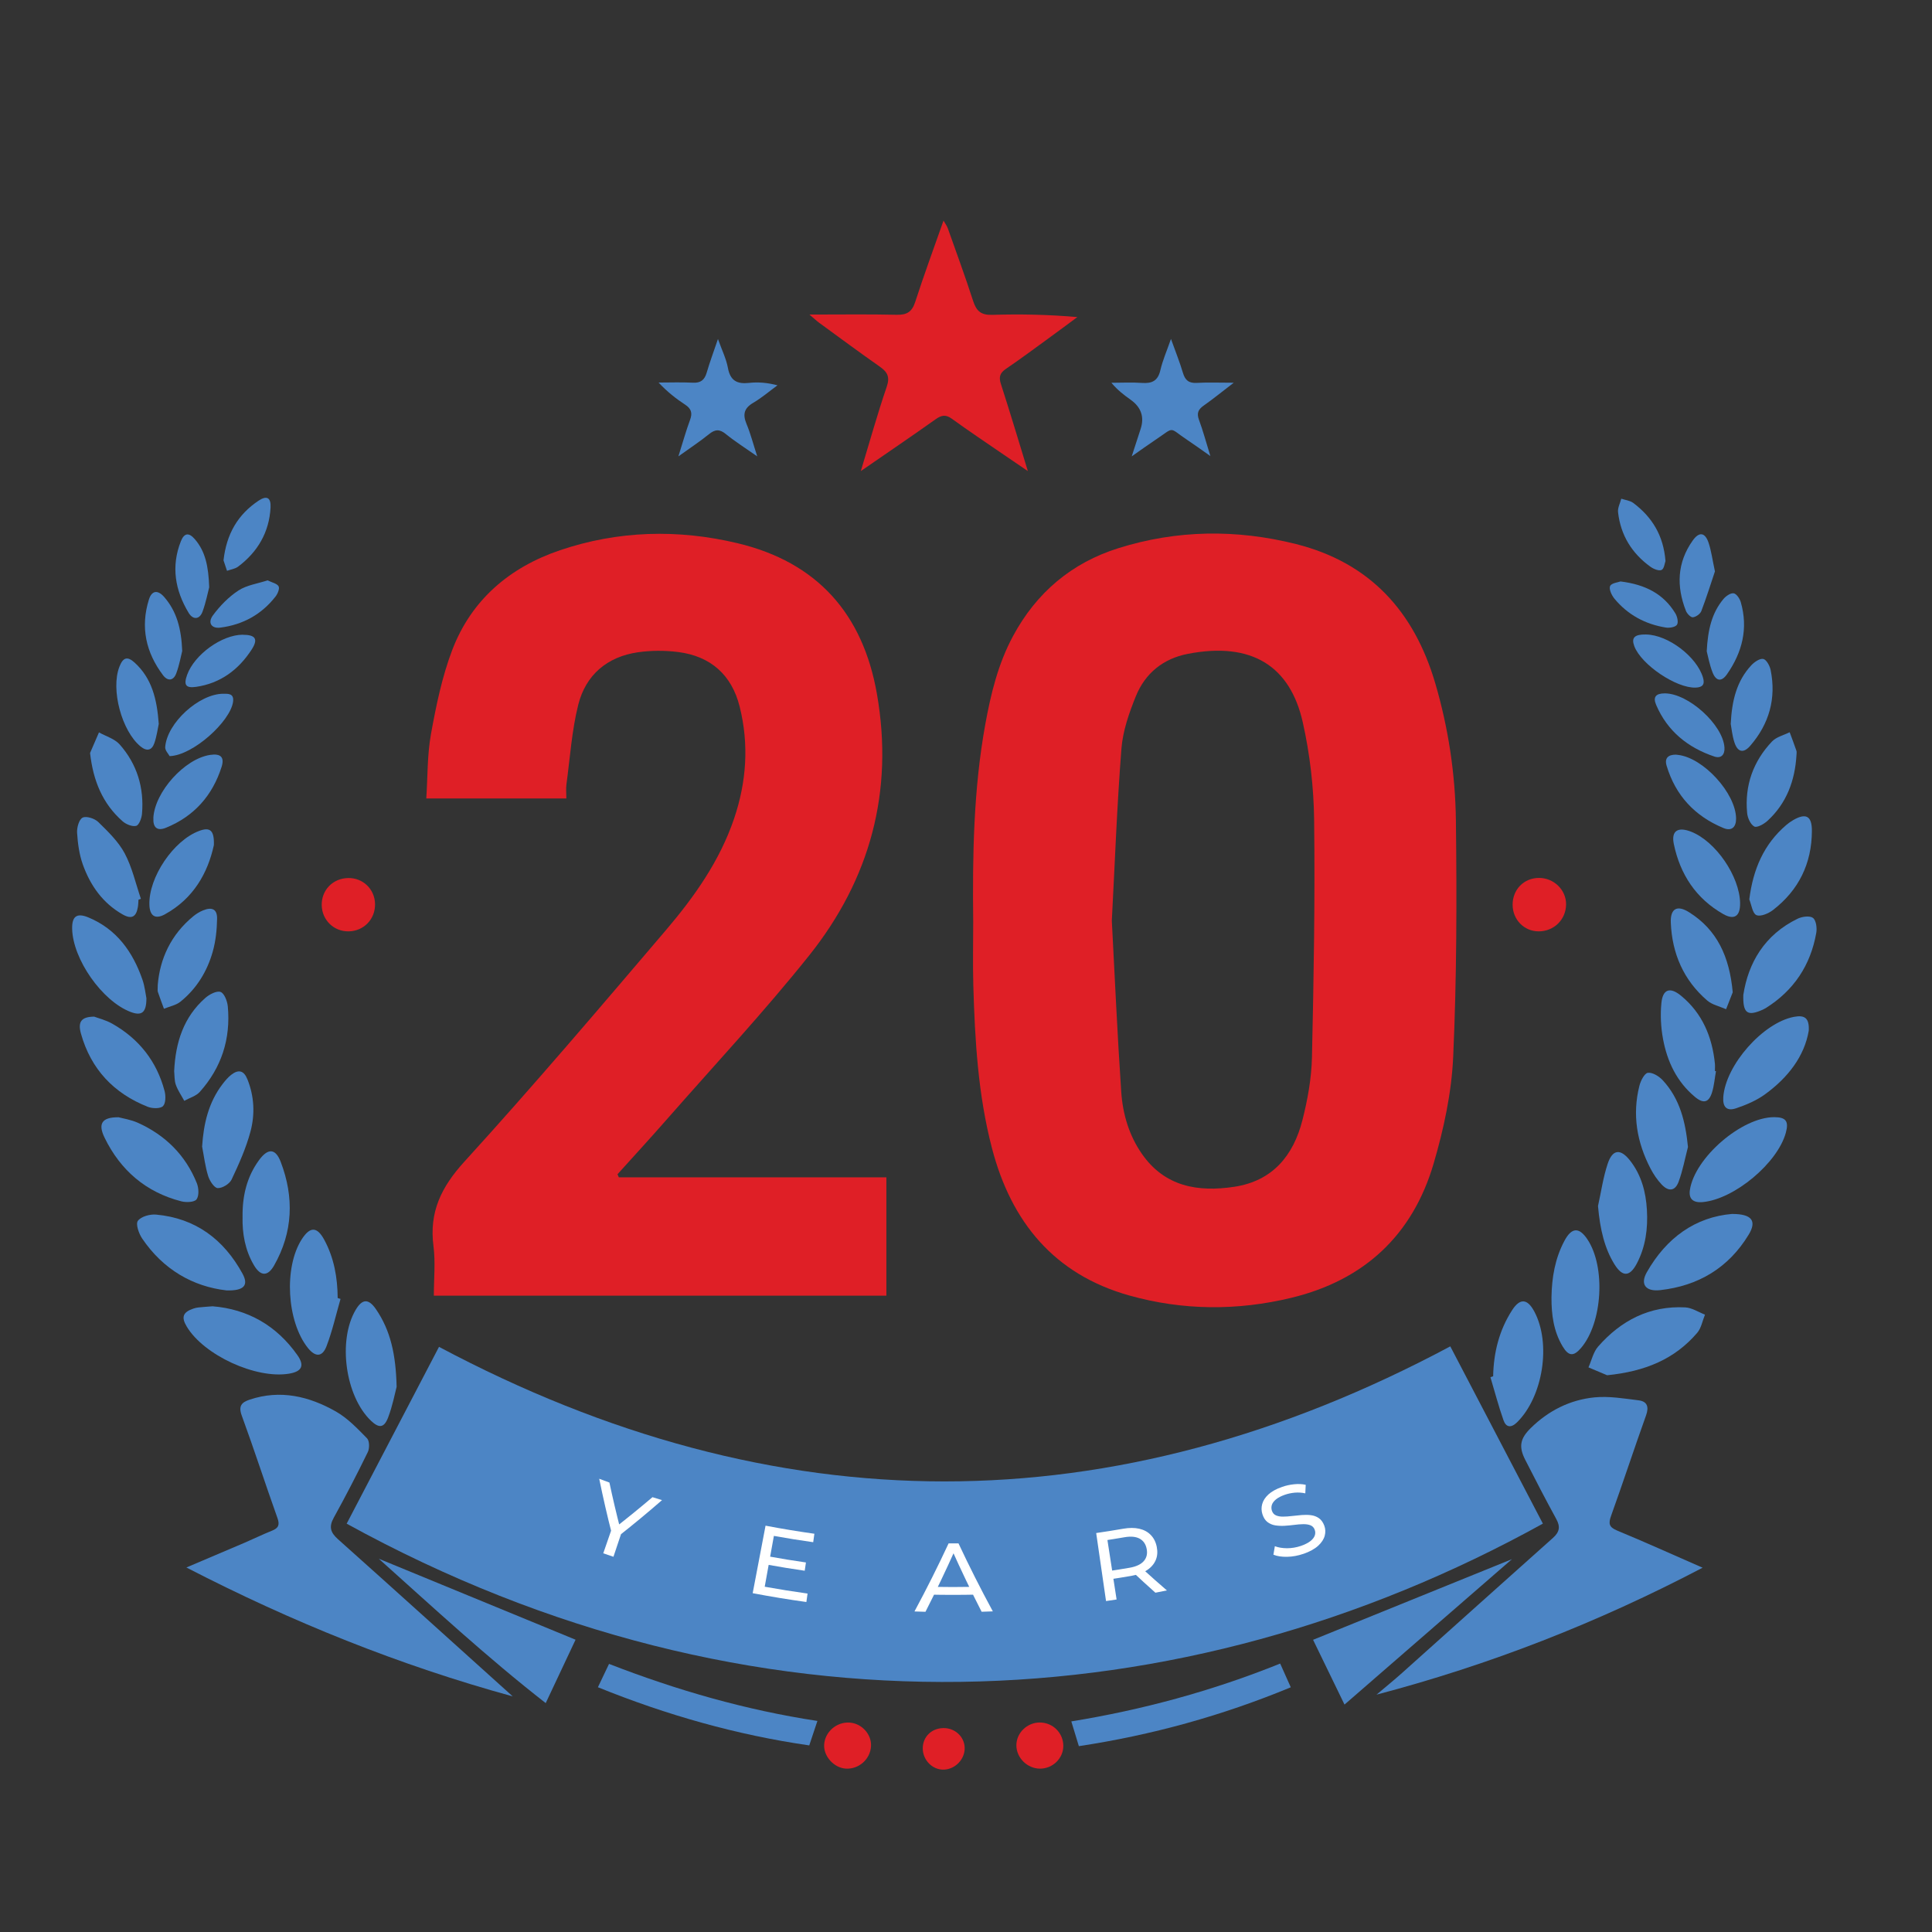 <?xml version="1.0" encoding="UTF-8"?>
<svg id="Layer_1" data-name="Layer 1" xmlns="http://www.w3.org/2000/svg" viewBox="0 0 512 512">
  <rect x="0" y="0" width="512" height="512" fill="#333333" stroke="none"/>
  <defs>
    <style>
      .cls-1 {
        fill: #4c85c5;
      }

      .cls-1, .cls-2, .cls-3 {
        stroke-width: 0px;
      }

      .cls-2 {
        fill: #df1f26;
      }

      .cls-3 {
        fill: #fff;
      }
    </style>
  </defs>
  <path class="cls-1" d="m347.97,434.57c17.46-7.08,34.79-14.11,52.72-21.38-14.86,12.9-29.4,25.54-44.38,38.54-3.08-6.34-5.81-11.93-8.33-17.16Z"/>
  <path class="cls-1" d="m408.87,403.78c-95.76,52.97-209.99,58.84-317,.01,8.12-15.53,16.23-31.07,24.47-46.86,89.31,47.5,178.56,47.64,268-.13,8.26,15.83,16.41,31.4,24.54,46.98Z"/>
  <path class="cls-2" d="m257.91,244.33c-.2-17.53.06-35.05,3.2-52.37,1.47-8.09,3.4-16.06,7.36-23.41,6.2-11.52,15.55-19.4,27.92-23.28,15.51-4.87,31.31-5.05,47.07-1.09,19.57,4.93,31.29,17.85,36.88,36.83,3.5,11.9,5.34,24.14,5.49,36.47.25,20.86.22,41.74-.72,62.57-.42,9.5-2.49,19.12-5.18,28.29-5.55,18.94-18.37,30.91-37.67,35.58-14.37,3.48-28.82,3.38-43.01-.61-19.89-5.59-31.27-19.48-36.37-39.03-3.69-14.13-4.52-28.59-4.94-43.09-.16-5.62-.03-11.25-.03-16.87Zm36.74-.23c.79,14.88,1.46,30.09,2.49,45.28.4,5.85,2.07,11.53,5.49,16.43,6.05,8.67,14.82,10.16,24.47,8.7,10.16-1.54,15.66-8.27,18.05-17.64,1.38-5.41,2.4-11.05,2.53-16.61.48-20.95.83-41.92.58-62.88-.1-8.69-1.11-17.52-3.02-26-3.32-14.75-13.4-21.41-30.46-18.1-6.52,1.26-11.29,5.14-13.75,11.19-1.81,4.45-3.47,9.22-3.84,13.95-1.18,15.07-1.73,30.18-2.55,45.67Z"/>
  <path class="cls-2" d="m163.99,312.01h70.91v31.36h-119.93c0-4.4.46-8.85-.1-13.17-1.16-9.03,2.08-15.64,8.22-22.38,18.27-20.06,35.85-40.74,53.45-61.4,7.51-8.82,14.2-18.29,17.99-29.45,3.31-9.76,3.99-19.7,1.49-29.7-2.11-8.44-7.71-13.39-16.33-14.48-3.49-.44-7.15-.43-10.64.07-8.17,1.18-13.83,6.02-15.81,13.91-1.72,6.86-2.17,14.05-3.13,21.09-.16,1.16-.02,2.35-.02,3.74h-37.12c.38-5.81.24-11.57,1.25-17.12,1.36-7.5,2.92-15.11,5.62-22.21,5.08-13.32,15.22-21.93,28.56-26.45,15.42-5.22,31.25-5.63,47.03-1.87,21.11,5.03,33.24,18.7,36.96,39.92,4.53,25.83-1.8,49.12-17.98,69.37-11.93,14.93-25.01,28.94-37.62,43.32-4.32,4.93-8.76,9.76-13.15,14.63.12.27.23.53.35.8Z"/>
  <path class="cls-1" d="m135.91,449.57c-30.1-8.26-58.58-19.75-86.52-34.17,5.46-2.32,10.43-4.42,15.38-6.54,2.45-1.05,4.86-2.23,7.33-3.22,1.72-.69,2.07-1.55,1.42-3.37-3.22-9.02-6.16-18.13-9.45-27.12-.95-2.58-.02-3.53,2.12-4.24,8.13-2.71,15.74-.87,22.82,3.15,3.11,1.77,5.72,4.52,8.26,7.11.66.67.69,2.65.21,3.63-2.86,5.87-5.87,11.69-9.03,17.41-1.33,2.41-.88,3.91,1.11,5.69,15.38,13.74,30.67,27.57,46.34,41.68Z"/>
  <path class="cls-1" d="m451.21,415.46c-27.91,14.63-56.46,25.76-86.42,33.64,2.27-1.92,4.58-3.79,6.79-5.77,13.33-11.92,26.62-23.88,39.97-35.77,1.76-1.57,1.99-2.98.87-5.02-2.83-5.17-5.54-10.41-8.21-15.66-1.77-3.47-1.4-5.62,1.46-8.43,4.69-4.61,10.39-7.48,16.87-8.13,3.84-.38,7.82.3,11.7.78,2.25.28,2.81,1.68,1.99,3.97-3.17,8.84-6.09,17.78-9.27,26.62-.75,2.08-.57,3.03,1.61,3.93,7.4,3.06,14.69,6.37,22.64,9.84Z"/>
  <path class="cls-2" d="m228.13,124.83c2.41-7.97,4.43-15.24,6.87-22.36.9-2.64.14-3.91-1.88-5.33-5.4-3.78-10.7-7.71-16.03-11.6-.66-.48-1.24-1.05-2.58-2.18,8.29,0,15.7-.11,23.11.06,2.68.06,4.05-.74,4.91-3.37,2.29-7.08,4.87-14.08,7.51-21.59.52.91.93,1.45,1.14,2.05,2.27,6.42,4.63,12.81,6.72,19.28.86,2.65,2.09,3.74,5.04,3.65,7.43-.23,14.87-.08,22.57.59-2.62,1.94-5.24,3.89-7.88,5.81-3.67,2.67-7.32,5.38-11.07,7.93-1.63,1.11-1.9,2.21-1.29,4.06,2.39,7.38,4.6,14.81,7.12,23.01-2.5-1.7-4.39-2.98-6.28-4.27-4.63-3.18-9.31-6.3-13.86-9.6-1.63-1.18-2.75-.96-4.29.13-6.33,4.49-12.76,8.86-19.82,13.73Z"/>
  <path class="cls-1" d="m152.53,434.54c-2.51,5.32-5.09,10.8-7.91,16.8-15.59-12.16-29.92-25.43-44.24-38.26,17.12,7.05,34.44,14.17,52.15,21.46Z"/>
  <path class="cls-1" d="m339.26,440.86c.96,2.15,1.81,4.05,2.81,6.29-18.23,7.55-36.83,12.67-56.16,15.6-.66-2.18-1.27-4.16-2-6.56,18.83-3.06,37.29-8.05,55.36-15.33Z"/>
  <path class="cls-1" d="m158.45,447.14c1.01-2.11,1.9-3.99,2.95-6.19,17.96,6.98,36.2,12.22,55.22,15.12-.71,2.12-1.38,4.15-2.16,6.48-19.2-2.77-37.75-8.02-56.02-15.42Z"/>
  <path class="cls-1" d="m56.35,346.18c9.23.75,16.91,5.04,22.48,12.97,1.95,2.78,1.16,4.33-2.24,4.89-8.77,1.45-22.56-4.9-27.1-12.48-1.51-2.51-1.03-3.82,1.76-4.77.43-.15.89-.26,1.34-.3,1.1-.12,2.2-.19,3.76-.31Z"/>
  <path class="cls-1" d="m425.92,364.46c-1.09-.46-3.02-1.27-4.96-2.09.83-1.86,1.28-4.06,2.56-5.52,6.07-6.93,13.67-10.86,23.08-10.38,1.77.09,3.49,1.25,5.24,1.92-.67,1.63-.98,3.56-2.07,4.83-5.95,6.95-13.76,10.22-23.85,11.23Z"/>
  <path class="cls-1" d="m59.97,341.96c-8.78-1.01-16.71-5.47-22.3-13.75-.89-1.31-1.76-3.84-1.13-4.68.85-1.15,3.21-1.8,4.83-1.65,10.47.96,17.94,6.59,22.89,15.64,1.68,3.07.46,4.6-4.29,4.45Z"/>
  <path class="cls-1" d="m459.07,321.71c5.26,0,6.53,1.9,4.34,5.5-5.33,8.78-13.33,13.56-23.45,14.69-3.85.43-5.34-1.55-3.55-4.72,5.19-9.17,12.91-14.67,22.65-15.48Z"/>
  <path class="cls-1" d="m105.11,367.51c-.44,1.66-1.06,5.02-2.26,8.15-1.07,2.79-2.42,2.87-4.53.86-6.81-6.49-8.86-21.28-4.06-29.4,1.73-2.93,3.4-3.05,5.37-.17,3.89,5.66,5.28,12.07,5.48,20.57Z"/>
  <path class="cls-1" d="m395.7,364.73c.12-6.29,1.6-12.21,5.03-17.53,2.09-3.23,4.04-3.06,5.87.35,4.54,8.49,2.31,22.58-4.56,29.37-1.6,1.58-2.93,1.35-3.59-.52-1.33-3.75-2.33-7.62-3.47-11.43.24-.08.49-.16.73-.24Z"/>
  <path class="cls-1" d="m470.18,296.06c3.12,0,3.92,1.08,3.08,4.14-2.2,8.03-13.59,17.55-21.96,18.36-2.63.26-3.82-.85-3.46-3.22,1.29-8.55,13.73-19.29,22.34-19.28Z"/>
  <path class="cls-1" d="m31.43,296.09c1.1.3,3.24.62,5.14,1.47,7.26,3.28,12.6,8.57,15.59,15.99.51,1.28.63,3.32-.07,4.29-.55.77-2.74.86-4.02.53-9.4-2.41-16.14-8.22-20.35-16.86-1.81-3.7-.75-5.47,3.71-5.42Z"/>
  <path class="cls-1" d="m411.16,343.78c.08-5.22.94-10.28,3.43-14.95,1.9-3.56,3.87-3.7,6.07-.42,4.9,7.3,4.04,22.14-1.67,28.82-1.98,2.31-3.3,2.2-4.87-.41-2.41-4.02-2.99-8.46-2.96-13.04Z"/>
  <path class="cls-1" d="m90.25,344.21c-1.21,4.19-2.16,8.47-3.71,12.53-1.12,2.94-2.96,2.94-4.93.5-5.61-6.99-6.43-21.36-1.64-28.82,2.2-3.42,4.05-3.4,5.97.15,2.6,4.81,3.51,10.03,3.55,15.43.25.07.51.15.76.22Z"/>
  <path class="cls-1" d="m423.49,319.6c.83-3.75,1.36-7.59,2.57-11.21,1.28-3.84,3.39-4.04,5.89-.87,3.01,3.82,4.22,8.31,4.5,13.1.29,4.96-.34,9.75-2.66,14.2-1.88,3.59-3.82,3.64-5.94.23-2.56-4.12-3.82-9.13-4.36-15.44Z"/>
  <path class="cls-1" d="m64.28,322.53c-.07-5.65,1.15-10.69,4.38-15.1,2.36-3.22,4.36-3.12,5.74.5,3.57,9.36,3.26,18.6-1.76,27.43-1.69,2.97-3.6,2.89-5.34-.06-2.37-4.01-3.11-8.43-3.02-12.78Z"/>
  <path class="cls-1" d="m479.34,273.14c-1.16,6.83-5.55,12.48-11.6,16.87-2.26,1.64-4.97,2.79-7.63,3.69-2.51.85-3.61-.32-3.42-2.98.63-8.48,10.5-19.68,18.72-21.24,2.88-.55,4.1.32,3.93,3.66Z"/>
  <path class="cls-1" d="m24.95,269.42c1.09.41,3.09.9,4.82,1.88,7.05,4,11.76,9.95,13.84,17.81.34,1.28.33,3.29-.42,4.03-.73.71-2.81.65-4.01.18-9.04-3.56-15.1-10-17.73-19.41-.87-3.13.09-4.45,3.5-4.49Z"/>
  <path class="cls-1" d="m447.33,303.95c-.8,3.09-1.38,6.26-2.48,9.23-.91,2.46-2.64,2.68-4.47.75-1.19-1.25-2.19-2.75-2.99-4.28-3.6-6.95-4.87-14.27-2.92-21.94.33-1.31,1.35-3.3,2.24-3.41,1.22-.15,2.94.91,3.91,1.95,4.57,4.92,6.05,11.02,6.71,17.7Z"/>
  <path class="cls-1" d="m53.56,303.89c.39-6.1,1.7-11.76,5.46-16.65.67-.87,1.4-1.74,2.26-2.41,1.95-1.51,3.35-1.13,4.28,1.18,1.83,4.52,2.04,9.29.82,13.86-1.17,4.38-3.06,8.61-5.01,12.73-.55,1.15-2.45,2.31-3.68,2.26-.91-.04-2.13-1.91-2.52-3.18-.79-2.52-1.1-5.19-1.6-7.79Z"/>
  <path class="cls-1" d="m38.8,264.53c.01,3.88-1.28,4.76-4.21,3.64-7.52-2.87-15.31-13.98-15.47-22.05-.06-3.25,1.19-4.28,4.29-3,7.49,3.1,11.79,9.12,14.35,16.53.62,1.8.81,3.76,1.04,4.88Z"/>
  <path class="cls-1" d="m462.01,263.59c1.29-8.3,5.53-15.85,14.42-20.14,1.17-.56,3.21-.83,4.03-.19.84.65,1.1,2.67.87,3.96-1.51,8.58-5.96,15.29-13.39,19.94-.46.29-.98.5-1.49.71-3.41,1.36-4.61.53-4.45-4.28Z"/>
  <path class="cls-1" d="m454.75,283.86c-.34,1.89-.48,3.83-1.05,5.65-.84,2.7-2.29,3.04-4.51,1.19-4.82-4.01-7.36-9.37-8.47-15.36-.58-3.11-.74-6.4-.43-9.54.37-3.69,2.3-4.32,5.23-1.9,5.63,4.65,8.23,10.88,8.95,18,.06.64,0,1.28,0,1.93.09.01.18.03.27.04Z"/>
  <path class="cls-1" d="m46.16,283.81c.36-7.6,2.51-14.3,8.27-19.36,1.07-.94,2.99-1.95,4.03-1.57.99.36,1.78,2.44,1.91,3.84.79,8.58-1.67,16.21-7.42,22.64-1,1.12-2.73,1.59-4.12,2.37-.76-1.41-1.7-2.75-2.23-4.24-.42-1.18-.33-2.54-.45-3.68Z"/>
  <path class="cls-1" d="m36.7,238.44c-.05.64-.05,1.29-.16,1.92-.44,2.66-1.67,3.32-4.03,1.98-5.29-3-8.6-7.71-10.58-13.29-.93-2.64-1.32-5.53-1.5-8.34-.09-1.38.51-3.56,1.47-4.03.99-.49,3.2.23,4.15,1.17,2.59,2.54,5.33,5.18,7,8.31,1.98,3.72,2.91,8,4.29,12.04-.22.08-.43.15-.65.23Z"/>
  <path class="cls-1" d="m459.19,262.97c-.4,1.01-1.08,2.75-1.76,4.48-1.68-.75-3.66-1.15-5-2.3-6.26-5.39-9.31-12.44-9.65-20.62-.15-3.72,1.63-4.78,4.81-2.8,7.46,4.66,10.74,11.79,11.6,21.23Z"/>
  <path class="cls-1" d="m463.58,238.35c1-7.95,3.82-14.62,9.84-19.75.56-.47,1.16-.9,1.8-1.27,3.39-1.95,4.97-1.1,4.95,2.9-.04,8.63-3.5,15.7-10.34,20.96-1.18.91-3.3,1.8-4.37,1.32-1.04-.47-1.29-2.7-1.88-4.16Z"/>
  <path class="cls-1" d="m41.81,260.97c.56-6.83,3.46-13.28,9.44-18.17.77-.63,1.66-1.18,2.59-1.55,2.38-.96,3.74-.29,3.69,2.24-.05,2.91-.36,5.9-1.15,8.7-1.47,5.23-4.27,9.81-8.55,13.26-1.19.96-2.91,1.27-4.38,1.88-.55-1.49-1.11-2.98-1.62-4.48-.11-.33-.02-.73-.02-1.87Z"/>
  <path class="cls-1" d="m310.32,89.82c1.24,3.47,2.34,6.18,3.16,8.96.58,1.97,1.55,2.81,3.68,2.69,2.9-.17,5.81-.04,9.79-.04-3.15,2.41-5.48,4.32-7.95,6.05-1.46,1.02-1.91,2.02-1.26,3.78,1.08,2.9,1.87,5.9,3.02,9.6-2.42-1.7-4.2-2.99-6.03-4.21-5.28-3.5-3.14-3.66-8.73.05-1.79,1.19-3.53,2.46-6.08,4.24.95-2.92,1.63-5.07,2.34-7.21q1.59-4.78-2.61-7.78c-1.74-1.24-3.45-2.52-5.12-4.51,2.72,0,5.44-.15,8.15.04,2.66.19,4.19-.59,4.83-3.38.6-2.6,1.7-5.09,2.81-8.28Z"/>
  <path class="cls-1" d="m190.27,89.85c1.06,2.98,2.19,5.24,2.63,7.63.62,3.4,2.41,4.35,5.63,3.99,2.41-.27,4.87-.05,7.51.64-2.13,1.56-4.16,3.3-6.43,4.64-2.45,1.43-2.82,3.09-1.77,5.61,1.06,2.53,1.74,5.22,2.83,8.58-3.26-2.29-5.92-3.95-8.33-5.92-1.68-1.37-2.88-1.24-4.48.06-2.33,1.89-4.85,3.54-8.08,5.86,1.2-3.81,2.02-6.79,3.09-9.66.69-1.85.31-2.99-1.33-4.06-2.43-1.59-4.72-3.39-7.01-5.84,3.03,0,6.06-.12,9.07.04,2.11.11,3.12-.74,3.69-2.7.8-2.76,1.82-5.46,2.97-8.87Z"/>
  <path class="cls-1" d="m461.14,239.39c.05,3.4-1.53,4.51-4.44,2.86-7.25-4.12-11.45-10.53-13.12-18.57-.73-3.5,1.06-4.65,4.59-3.27,6.53,2.57,12.87,11.83,12.98,18.98Z"/>
  <path class="cls-1" d="m56.67,223.99c-1.57,7.23-5.33,14.12-12.98,18.32-2.57,1.41-4.02.4-4.1-2.54-.22-7.26,6.37-17.04,13.19-19.57,2.84-1.06,4.04-.23,3.9,3.79Z"/>
  <path class="cls-1" d="m23.86,199.57c.79-1.83,1.58-3.65,2.37-5.48,1.85,1.04,4.15,1.69,5.48,3.19,4.6,5.2,6.52,11.47,5.92,18.4-.1,1.16-.78,2.98-1.54,3.18-1.04.27-2.69-.41-3.6-1.21-5.34-4.7-7.8-10.79-8.62-18.08Z"/>
  <path class="cls-1" d="m476.09,200.06c-.4,6.78-2.6,12.81-7.7,17.48-.93.85-2.78,1.88-3.48,1.5-1.01-.55-1.78-2.28-1.9-3.58-.69-7.28,1.59-13.68,6.59-18.96,1.15-1.21,3.1-1.66,4.68-2.45.6,1.63,1.23,3.26,1.79,4.91.11.33.02.73.02,1.1Z"/>
  <path class="cls-1" d="m460.08,216.92c.02,2.29-1.19,3.41-3.32,2.53-7.57-3.13-12.72-8.6-15.09-16.52-.61-2.04.44-2.94,2.43-2.94.18,0,.37.04.55.06,6.73.72,15.36,10.16,15.43,16.87Z"/>
  <path class="cls-1" d="m40.64,216.73c.4-6.9,8.28-15.65,15.03-16.67,2.76-.42,3.88.55,3.06,3.15-2.41,7.61-7.3,13.13-14.74,16.15-2.37.96-3.49-.08-3.34-2.63Z"/>
  <path class="cls-1" d="m458.66,191.9c.3-6.35,1.62-11.46,5.45-15.59.81-.87,2.26-1.87,3.18-1.68.84.18,1.72,1.82,1.95,2.94,1.52,7.54-.39,14.26-5.39,20.05-1.8,2.09-3.36,1.74-4.21-.88-.59-1.82-.77-3.77-.97-4.84Z"/>
  <path class="cls-1" d="m42.07,191.85c-.27,1.23-.52,3.25-1.18,5.13-.66,1.87-1.96,2.22-3.64.84-4.99-4.09-7.95-15.09-5.61-21.12.96-2.49,2.1-2.87,4.06-1.08,4.51,4.12,5.9,9.58,6.37,16.22Z"/>
  <path class="cls-1" d="m441.19,183.75c6.23,0,15.41,8.3,15.81,14.34.13,1.88-.86,3.01-2.68,2.4-7.04-2.37-12.45-6.73-15.42-13.68-.91-2.12-.07-3.06,2.3-3.06Z"/>
  <path class="cls-1" d="m48.28,172.55c-.33,1.29-.74,3.66-1.56,5.87-.73,1.99-2.25,2.2-3.53.5-4.54-6.03-6.01-12.73-3.73-20.03.75-2.42,2.34-2.65,4.06-.67,3.28,3.78,4.54,8.33,4.77,14.33Z"/>
  <path class="cls-1" d="m452.3,172.63c.29-5.78,1.36-10.22,4.45-13.91.64-.76,1.87-1.61,2.68-1.49.75.11,1.62,1.4,1.89,2.33,2.02,6.96.4,13.31-3.64,19.11-1.43,2.06-2.89,1.9-3.82-.44-.83-2.1-1.23-4.38-1.55-5.6Z"/>
  <path class="cls-1" d="m44.96,200.39c-.3-.57-1.24-1.52-1.18-2.4.46-6.39,8.96-14.13,15.4-14.14,1.32,0,2.9-.11,2.58,2.16-.74,5.21-10.63,14.19-16.8,14.37Z"/>
  <path class="cls-2" d="m407.77,246.82c-3.87,0-6.91-3.11-6.91-7.07,0-4,2.95-7.03,6.89-7.09,4-.06,7.34,3.17,7.28,7.06-.06,4.01-3.23,7.1-7.27,7.1Z"/>
  <path class="cls-2" d="m92.29,232.69c3.91-.06,7.03,2.95,7.1,6.87.08,4.03-2.99,7.21-7.02,7.26-3.9.05-7.01-2.97-7.11-6.88-.1-4.05,2.95-7.19,7.02-7.25Z"/>
  <path class="cls-1" d="m436.26,168.15c5.82.1,13.4,5.89,15.05,11.4.56,1.86-.14,2.6-1.92,2.67-5.11.22-14.44-6.07-16.28-10.97-.85-2.28.05-3.16,3.15-3.11Z"/>
  <path class="cls-1" d="m454.47,151.44c-1.05,3.12-2.21,6.86-3.6,10.5-.29.76-1.42,1.56-2.24,1.65-.57.06-1.55-.96-1.84-1.7-2.55-6.49-2.35-12.79,1.78-18.62,1.73-2.45,3.3-2.21,4.24.62.71,2.16,1,4.45,1.67,7.56Z"/>
  <path class="cls-1" d="m55.44,155.63c-.37,1.39-.86,4.01-1.77,6.47-.77,2.09-2.51,2.24-3.68.31-3.6-5.97-4.69-12.31-2.06-18.97.87-2.2,2.1-2.39,3.66-.6,2.87,3.29,3.66,7.31,3.85,12.8Z"/>
  <path class="cls-1" d="m64.32,168.22c3.4,0,4.18,1.13,2.35,3.95-3.46,5.33-8.26,8.91-14.67,9.85-2.8.41-3.37-.51-2.41-3.18,1.94-5.38,9.2-10.62,14.73-10.63Z"/>
  <path class="cls-1" d="m441.38,148.66c-.22.57-.36,2.06-1.04,2.38-.7.33-2.11-.24-2.92-.82-4.96-3.56-7.94-8.4-8.62-14.49-.13-1.14.55-2.38.85-3.57,1.07.36,2.33.48,3.19,1.13,4.94,3.71,7.99,8.56,8.53,15.37Z"/>
  <path class="cls-1" d="m59.23,148.53c.79-7.11,3.86-12.22,9.3-15.85,2.18-1.45,3.31-.81,3.17,1.83-.36,6.54-3.39,11.73-8.58,15.64-.81.61-1.96.76-2.96,1.12-.36-1.07-.72-2.15-.92-2.75Z"/>
  <path class="cls-1" d="m429.45,154.09c6.56.81,11.41,3.28,14.55,8.48.5.83.84,2.35.42,2.99-.43.64-1.97.9-2.93.75-5.47-.87-10.12-3.38-13.66-7.67-.73-.89-1.5-2.55-1.13-3.34.37-.8,2.12-.97,2.75-1.21Z"/>
  <path class="cls-1" d="m70.91,153.8c1.19.59,2.5.83,2.92,1.58.33.58-.23,1.96-.79,2.68-3.73,4.79-8.69,7.51-14.69,8.27-2.29.29-3.38-1.28-1.92-3.26,1.86-2.51,4.16-4.89,6.76-6.58,2.2-1.44,5.09-1.82,7.72-2.69Z"/>
  <path class="cls-2" d="m275.6,468.71c-3.35-.02-6.23-2.85-6.25-6.15-.02-3.31,2.84-6.1,6.24-6.08,3.41.02,6.16,2.73,6.2,6.13.04,3.34-2.79,6.12-6.2,6.1Z"/>
  <path class="cls-2" d="m218.41,462.39c.17-3.39,3.26-6.1,6.72-5.89,3.23.2,5.87,3.09,5.7,6.25-.18,3.45-3.21,6.15-6.67,5.95-3.13-.18-5.91-3.23-5.75-6.31Z"/>
  <path class="cls-2" d="m249.99,457.96c3.07-.05,5.59,2.27,5.66,5.22.07,3.01-2.46,5.68-5.51,5.79-2.99.11-5.59-2.5-5.6-5.62,0-3.06,2.3-5.34,5.45-5.39Z"/>
  <g>
    <path class="cls-3" d="m159.87,411.64c.76-2.2,1.52-4.39,2.28-6.59.03.58.06,1.16.08,1.74-1.28-4.97-2.42-9.94-3.43-14.9.9.34,1.8.67,2.7,1,.89,4.18,1.87,8.35,2.95,12.53-.51-.17-1.02-.35-1.53-.52,3.41-2.65,6.74-5.37,9.99-8.13.84.27,1.69.53,2.53.78-3.81,3.32-7.73,6.57-11.76,9.73.37-.44.73-.89,1.1-1.33-.74,2.2-1.48,4.41-2.21,6.61-.9-.3-1.79-.61-2.69-.91Z"/>
    <path class="cls-3" d="m202.67,420.5c3.77.68,7.55,1.28,11.34,1.81-.1.75-.21,1.49-.31,2.24-4.76-.66-9.5-1.44-14.23-2.34,1.14-5.96,2.27-11.93,3.41-17.89,4.3.82,8.62,1.53,12.94,2.14-.1.75-.21,1.49-.31,2.24-3.48-.49-6.95-1.04-10.42-1.67-.81,4.49-1.62,8.98-2.43,13.47Zm1.19-8.01c3.23.59,6.47,1.11,9.72,1.58-.11.73-.21,1.46-.32,2.19-3.27-.47-6.54-1-9.79-1.59.13-.73.26-1.45.39-2.18Z"/>
    <path class="cls-3" d="m242.35,427.04c3.21-5.96,6.22-11.97,9.04-18.03.87,0,1.75,0,2.62,0,2.84,6.06,5.87,12.06,9.1,18.02-.99.04-1.98.07-2.97.1-2.82-5.51-5.48-11.07-7.98-16.65.35,0,.71,0,1.06,0-2.5,5.59-5.15,11.15-7.96,16.66-.97-.02-1.94-.05-2.91-.09Zm3.92-4.44c.27-.69.53-1.38.79-2.07,3.63.07,7.26.07,10.88,0,.28.69.56,1.38.85,2.06-4.17.09-8.35.09-12.53,0Z"/>
    <path class="cls-3" d="m293.11,424.3c-.87-6.01-1.74-12.02-2.61-18.03,2.39-.35,4.78-.72,7.16-1.14,1.61-.28,3.02-.28,4.25,0,1.23.28,2.24.82,3.04,1.64.8.81,1.34,1.86,1.6,3.15.26,1.29.18,2.47-.27,3.52-.45,1.05-1.21,1.94-2.3,2.66-1.09.72-2.48,1.23-4.16,1.52-1.99.34-3.99.67-5.99.97.35-.46.7-.91,1.05-1.37.34,2.22.69,4.44,1.03,6.66-.93.14-1.87.28-2.81.42Zm1.81-6.82c-.48-.36-.95-.71-1.42-1.07,1.96-.29,3.91-.61,5.86-.94,1.74-.3,3-.9,3.76-1.77.76-.88,1.01-1.95.76-3.23-.25-1.28-.88-2.18-1.88-2.72-1.01-.54-2.35-.65-4.03-.36-1.89.33-3.79.63-5.68.92.33-.49.66-.98.99-1.47.55,3.55,1.1,7.1,1.65,10.64Zm11.28,4.61c-2.07-1.84-4.11-3.71-6.11-5.6.97-.17,1.95-.35,2.92-.53,2.04,1.86,4.11,3.7,6.23,5.52-1.01.21-2.02.41-3.04.6Z"/>
    <path class="cls-3" d="m345.46,411.77c-1.45.5-2.9.77-4.36.8-1.45.03-2.67-.16-3.63-.56.13-.75.26-1.5.38-2.25.9.35,1.97.53,3.21.54,1.24,0,2.46-.2,3.67-.61,1.09-.38,1.94-.81,2.54-1.28.6-.47.98-.97,1.16-1.48.18-.52.17-1.03-.02-1.53-.21-.59-.6-.98-1.14-1.19-.54-.21-1.18-.3-1.92-.29-.74.01-1.53.08-2.38.19-.85.11-1.71.19-2.58.24-.87.05-1.7,0-2.47-.12-.77-.13-1.45-.43-2.04-.88-.59-.46-1.03-1.15-1.33-2.08-.28-.89-.3-1.79-.05-2.7.25-.91.8-1.75,1.66-2.54.86-.79,2.07-1.45,3.62-1.99,1.03-.36,2.1-.59,3.2-.7,1.11-.11,2.12-.06,3.05.15-.04.75-.07,1.51-.11,2.26-.95-.2-1.88-.26-2.81-.18-.93.09-1.79.27-2.59.55-1.01.35-1.79.76-2.36,1.22-.57.47-.93.95-1.1,1.46-.16.51-.16,1.02,0,1.53.2.61.56,1.03,1.09,1.26.53.23,1.16.34,1.88.33.72,0,1.51-.06,2.35-.16.84-.1,1.7-.19,2.57-.26.87-.07,1.69-.06,2.47.04.78.1,1.48.36,2.09.78.61.42,1.09,1.07,1.43,1.96.33.86.37,1.76.13,2.69-.24.93-.82,1.82-1.74,2.67-.92.84-2.22,1.56-3.88,2.14Z"/>
  </g>
</svg>